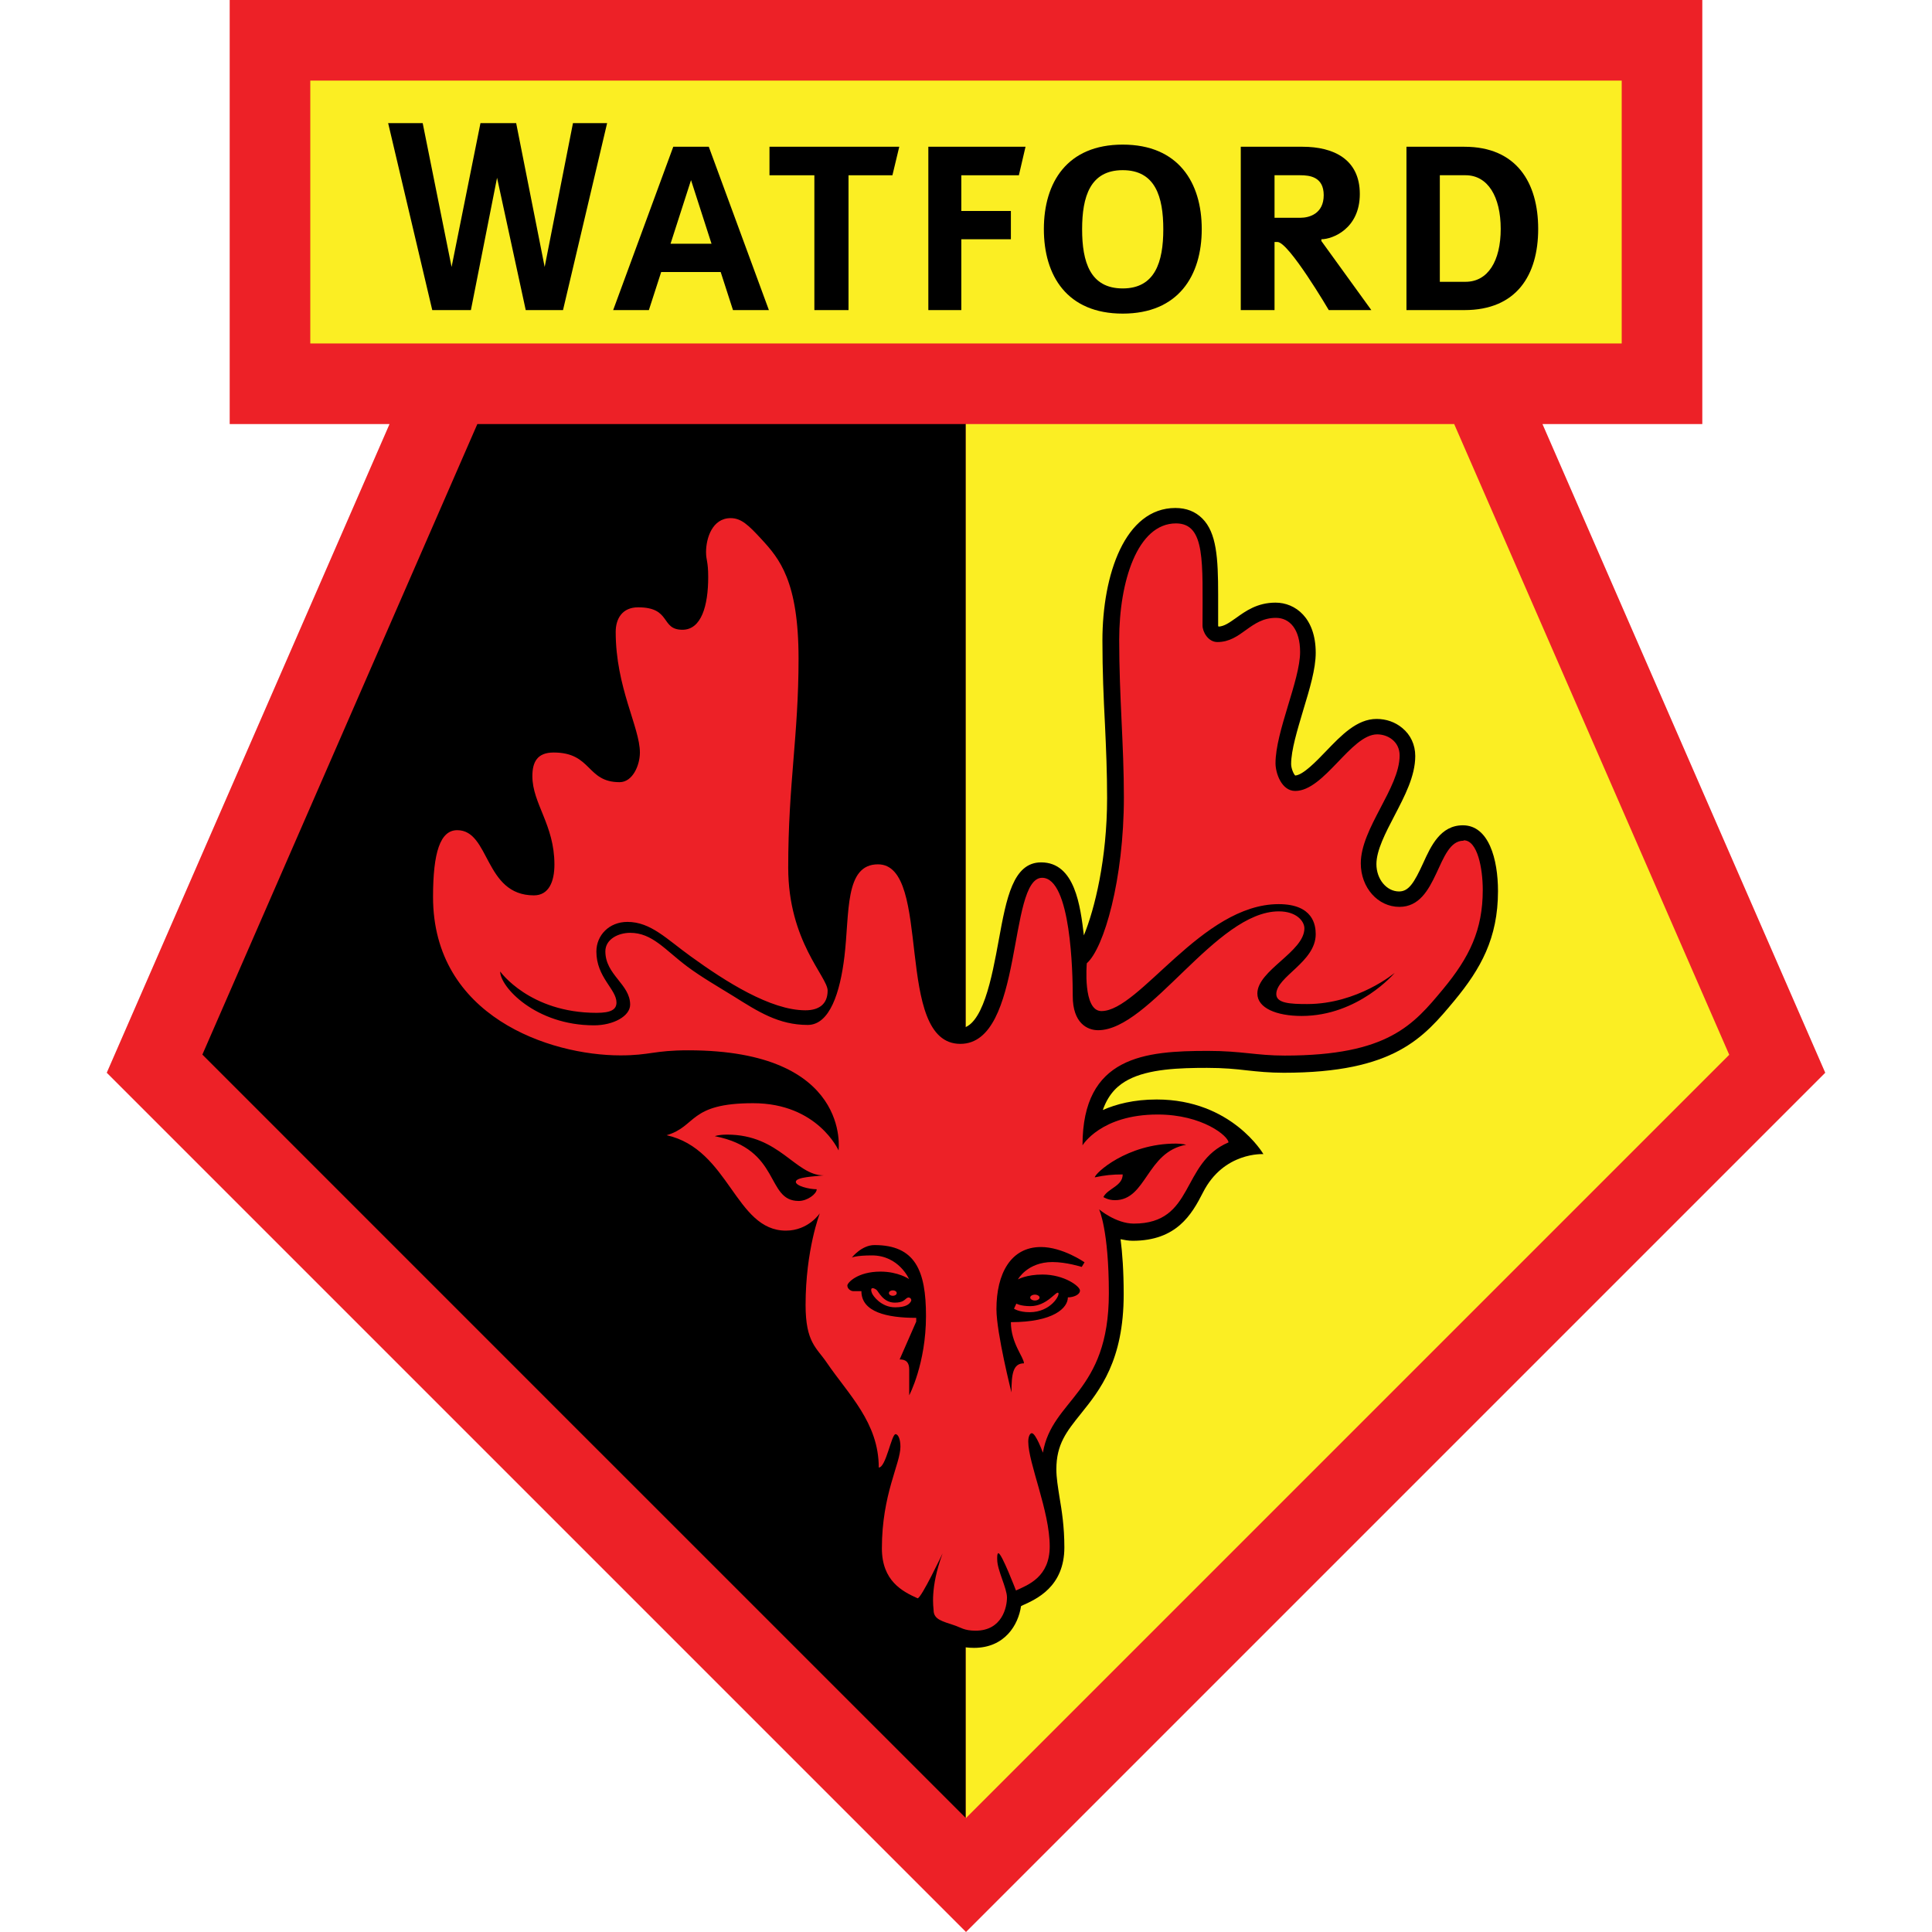 <?xml version="1.0" encoding="utf-8"?>
<svg xmlns="http://www.w3.org/2000/svg" height="99" viewBox="0 0 99 99" width="99">
  <defs>
    <style>.u{fill:#ed2127;}.u,.v,.w,.x{stroke-width:0px;}.v{fill:#000;}.w{fill:#fbee23;}.x{fill:#fff;}.y{opacity:0;}</style>
  </defs>
  <g id="a">
    <g class="y">
      <rect class="x" height="99" width="99"/>
    </g>
  </g>
  <g id="b">
    <g id="c">
      <polygon class="u" id="d" points="49.5 99 93.53 54.97 79.04 21.73 87.23 21.73 87.23 0 11.77 0 11.77 21.73 19.96 21.73 5.47 54.97 49.5 99"/>
      <path class="w" d="M15.9,4.13v13.47h67.2V4.13H15.9Z" id="e"/>
      <path class="v" d="M49.5,21.73h-25.04c-3.84,8.8-12.6,28.9-14.09,32.31,3.37,3.38,34.28,34.28,39.12,39.12V21.73h0Z" id="f"/>
      <path class="w" d="M74.53,21.73h-25.04v71.44c4.84-4.84,35.75-35.75,39.12-39.12-1.49-3.41-10.25-23.51-14.09-32.31h0Z" id="g"/>
      <polygon class="v" id="h" points="25.47 9.11 26.94 15.89 28.85 15.89 31.11 6.31 29.36 6.31 27.91 13.68 26.45 6.31 24.62 6.31 23.14 13.68 21.66 6.31 19.89 6.31 22.15 15.89 24.13 15.89 25.47 9.11"/>
      <path class="v" d="M34.36,12.49l1.05-3.26,1.05,3.26h-2.11ZM37.57,15.89h1.83l-3.08-8.37h-1.82l-3.08,8.37h1.83l.63-1.95h3.05l.63,1.95h0Z" id="i"/>
      <polygon class="v" id="j" points="39.43 7.52 39.43 8.98 41.73 8.98 41.73 15.89 43.48 15.89 43.48 8.98 45.73 8.98 46.08 7.52 39.43 7.52"/>
      <polygon class="v" id="k" points="47.57 7.52 47.57 15.89 49.26 15.89 49.26 12.26 51.8 12.26 51.8 10.81 49.26 10.81 49.26 8.98 52.21 8.98 52.55 7.52 47.57 7.52"/>
      <path class="v" d="M57.53,14.78c-1.67,0-2.08-1.36-2.08-3.03s.41-3.03,2.08-3.03,2.08,1.36,2.08,3.03-.42,3.03-2.08,3.03h0ZM57.53,7.41c-2.85,0-4.04,1.94-4.04,4.33s1.19,4.33,4.04,4.33,4.05-1.94,4.05-4.33c0-2.39-1.2-4.33-4.05-4.33h0Z" id="l"/>
      <path class="v" d="M66.63,11.16h-1.32v-2.18h1.32c.48,0,1.2.08,1.2,1.02s-.72,1.16-1.2,1.16h0ZM67.71,12.35v-.09c.56,0,1.97-.53,1.97-2.32s-1.36-2.42-2.93-2.42h-3.17v8.37h1.73v-3.49h.15c.58,0,2.63,3.49,2.63,3.49h2.18l-2.56-3.54h0Z" id="m"/>
      <path class="v" d="M75.1,14.44h-1.32v-5.46h1.32c1.14,0,1.8,1.1,1.8,2.75,0,1.65-.66,2.71-1.8,2.71h0ZM75.04,7.52h-2.97v8.37h2.97c2.67,0,3.78-1.79,3.78-4.16s-1.11-4.21-3.78-4.21h0Z" id="n"/>
      <path class="v" d="M35.33,28.32c0,.26.03.42.05.56.03.16.05.31.05.72,0,1.28-.29,1.87-.5,1.87-.04,0-.06,0-.08,0-.02-.03-.06-.08-.1-.13-.35-.49-.82-1.02-2.09-1.02-1.18,0-1.97.84-1.97,2.09,0,1.83.46,3.31.83,4.5.22.69.4,1.29.4,1.68,0,.32-.15.63-.25.7-.46,0-.62-.16-.94-.48-.44-.44-1.05-1.03-2.4-1.03-.58,0-1.92.2-1.92,2.04,0,.8.28,1.49.55,2.15.29.7.58,1.43.58,2.38,0,.08,0,.75-.23.75-.87,0-1.2-.54-1.7-1.49-.44-.83-.98-1.85-2.24-1.85-2.07,0-2.07,3.09-2.07,4.25,0,6.57,6.23,8.95,10.42,8.95.8,0,1.26-.07,1.71-.13.47-.07.9-.13,1.77-.13,2.54,0,4.47.51,5.63,1.47-.64-.24-1.4-.4-2.31-.4-2.19,0-3,.52-3.76,1.15-.29.24-.5.41-.89.52l-3.11.89,3.15.71c1.32.3,2.04,1.33,2.82,2.42.82,1.17,1.75,2.49,3.47,2.49.16,0,.31-.01.46-.04-.15.81-.27,1.83-.27,3.02,0,1.71.42,2.38.97,3.07l.26.35c.25.36.51.71.76,1.04.9,1.19,1.75,2.32,1.75,3.86,0,.82.04,1.49.08,2.13.04.64.07,1.25.07,2.01,0,2.28,1.57,2.98,2.42,3.36.08.04.19.09.27.13.16.78.93,1.03,1.41,1.19l.17.05.18.07c.25.11.58.25,1.18.25,1.57,0,2.27-1.17,2.41-2.14.03-.01.05-.02.08-.04.69-.31,2.14-.94,2.14-2.97,0-1.06-.13-1.87-.25-2.58-.08-.52-.16-.98-.16-1.42,0-1.29.53-1.94,1.25-2.84.98-1.22,2.2-2.73,2.2-6.13,0-1.2-.07-2.13-.16-2.82.2.04.4.08.62.08,2.25,0,3.03-1.35,3.6-2.47,1.06-2.1,3.1-1.97,3.1-1.97,0,0-1.62-2.8-5.47-2.8-1.17,0-2.08.24-2.76.54.32-.91.85-1.31,1.3-1.55,1.06-.56,2.64-.61,4.04-.61.86,0,1.47.06,2.06.13.56.06,1.13.12,1.87.12,5.68,0,7.17-1.8,8.75-3.7,1.34-1.62,2.23-3.19,2.23-5.61,0-1.63-.47-3.37-1.8-3.37-1.15,0-1.64,1.07-2.03,1.93-.47,1.03-.75,1.46-1.24,1.46-.64,0-1.16-.63-1.16-1.4,0-.71.47-1.61.93-2.49.52-1,1.06-2.02,1.06-3.05,0-.58-.24-1.09-.67-1.44-.36-.3-.82-.46-1.31-.46-1.01,0-1.81.84-2.59,1.65-.5.52-1.17,1.22-1.58,1.25-.08-.07-.21-.36-.21-.59,0-.71.32-1.75.62-2.76.33-1.09.64-2.11.64-2.94,0-1.78-1.04-2.57-2.06-2.57-.94,0-1.54.44-2.03.79-.37.26-.6.42-.89.44,0-.01-.01-.02-.02-.04,0-.04,0-.85,0-.85,0-.26,0-.51,0-.75,0-1.88-.08-3.17-.81-3.9-.36-.36-.82-.54-1.38-.54-2.58,0-3.74,3.41-3.74,6.79,0,1.57.06,2.95.13,4.29.06,1.28.11,2.48.11,3.78,0,3.13-.64,5.7-1.19,7.04-.18-1.49-.45-3.74-2.19-3.74-1.44,0-1.78,1.84-2.17,3.97-.35,1.91-.83,4.54-2.02,4.54-1,0-1.29-1.82-1.56-4.21-.27-2.34-.58-4.99-2.66-4.99-2.26,0-2.41,2.93-2.51,4.87-.01.24-.03.53-.05.81-.55-1.08-1.22-2.95-1.22-4.66,0-2.17.14-3.87.27-5.52.13-1.58.26-3.21.26-5.19,0-4.37-1.09-5.55-2.04-6.59l-.07-.07c-.64-.7-1.25-1.36-2.2-1.36-1.35,0-2.07,1.29-2.07,2.57h0Z" id="o"/>
      <path class="u" d="M55.57,64.69l-.14.23s-.78-.25-1.5-.25c-1.29,0-1.77.89-1.77.89,0,0,.43-.25,1.26-.25,1.11,0,1.92.6,1.92.82s-.34.35-.62.35c0,.54-.73,1.27-2.92,1.27,0,1.08.67,1.8.67,2.11-.56,0-.64.54-.64,1.49,0,0-.77-3.04-.77-4.27,0-1.81.73-3.18,2.28-3.18,1.11,0,2.23.78,2.23.78h0ZM60.25,58.6c.34,0,.53.06.53.06-2.04.37-2.02,2.84-3.65,2.84-.36,0-.59-.16-.59-.16.23-.45.99-.56.99-1.16-.53,0-.92.04-1.43.15,0-.2,1.64-1.73,4.15-1.73h0ZM46.59,71.49v-1.31c0-.37-.16-.52-.49-.52l.85-1.94v-.19c-1.51,0-2.81-.3-2.81-1.37h-.43c-.09,0-.29-.1-.29-.29,0-.13.51-.71,1.7-.71.91,0,1.46.38,1.46.38,0,0-.52-1.21-1.9-1.21-.82,0-1.03.11-1.03.11,0,0,.5-.64,1.16-.64,2.09,0,2.64,1.31,2.64,3.63,0,2.45-.86,4.07-.86,4.07h0ZM40.78,60.56c0,.21.68.38,1.07.38,0,.24-.48.6-.92.6-1.71,0-.88-2.65-4.3-3.32,0,0,.18-.08.63-.08,2.7,0,3.48,2.09,4.95,2.09-.43.05-1.43.08-1.43.33h0ZM74.99,43.08c-1.37,0-1.27,3.39-3.28,3.39-1.11,0-1.98-.99-1.98-2.23,0-1.8,1.99-3.86,1.99-5.53,0-.71-.6-1.08-1.15-1.08-1.34,0-2.71,2.9-4.2,2.9-.7,0-1.01-.91-1.01-1.42,0-1.62,1.26-4.26,1.26-5.7,0-1.16-.53-1.75-1.24-1.75-1.32,0-1.76,1.24-3,1.24-.47,0-.76-.52-.76-.85,0-3.25.16-5.23-1.36-5.23-1.98,0-2.91,2.99-2.91,5.96s.24,5.35.24,8.07c0,4.21-1.02,7.74-1.9,8.51,0,0-.22,2.45.75,2.45,1.96,0,5.14-5.48,9.08-5.48,1.78,0,1.9,1.09,1.9,1.54,0,1.43-2.02,2.17-2.02,3.07,0,.47.71.51,1.58.51,2.59,0,4.49-1.6,4.49-1.6,0,0-1.86,2.21-4.77,2.21-1.28,0-2.27-.4-2.27-1.15,0-1.19,2.41-2.14,2.41-3.34,0-.36-.4-.87-1.31-.87-3.22,0-6.61,6.09-9.26,6.09-.55,0-1.3-.36-1.3-1.75,0-1.18-.09-6.06-1.57-6.06-1.77,0-.92,8.51-4.19,8.51-3.45,0-1.39-9.2-4.22-9.2-1.72,0-1.45,2.49-1.72,4.73-.22,1.83-.75,3.5-1.88,3.5-1.49,0-2.54-.68-3.8-1.47-.81-.5-1.66-.99-2.37-1.52-1.15-.86-1.79-1.73-2.93-1.73-.61,0-1.27.33-1.27.95,0,1.21,1.27,1.68,1.27,2.73,0,.59-.86,1.06-1.85,1.06-3,0-4.81-1.97-4.81-2.76,0,0,1.5,2.12,4.94,2.12.74,0,1.02-.17,1.02-.53,0-.68-1.03-1.29-1.03-2.61,0-.83.65-1.52,1.59-1.52,1.2,0,2.01.88,3.25,1.77,1.78,1.29,4.09,2.76,5.87,2.76.68,0,1.14-.3,1.14-1.01s-2.02-2.52-2.02-6.3c0-4.32.53-6.73.53-10.71s-.99-5.13-1.89-6.11c-.68-.74-1.05-1.09-1.59-1.09-.94,0-1.26,1.03-1.26,1.74,0,.43.11.46.11,1.28,0,1.47-.35,2.7-1.32,2.7-1.14,0-.55-1.15-2.27-1.15-.82,0-1.15.59-1.15,1.26,0,2.85,1.24,4.89,1.24,6.18,0,.65-.37,1.52-1.04,1.52-1.71,0-1.41-1.52-3.38-1.52-.84,0-1.09.49-1.09,1.21,0,1.41,1.13,2.49,1.13,4.53,0,.9-.3,1.58-1.05,1.58-2.56,0-2.24-3.34-3.93-3.34-.87,0-1.24,1.13-1.24,3.42,0,6.13,5.99,8.12,9.6,8.12,1.53,0,1.7-.26,3.48-.26,8.38,0,7.7,5.13,7.7,5.13,0,0-1.07-2.42-4.38-2.42s-2.88,1.19-4.43,1.64c3.22.72,3.51,4.89,6.11,4.89,1.16,0,1.74-.89,1.74-.89,0,0-.73,1.88-.73,4.7,0,1.93.57,2.19,1.09,2.96,1.11,1.63,2.66,3.07,2.66,5.37.37,0,.65-1.71.86-1.71.14,0,.25.27.25.64,0,.88-.95,2.43-.95,5.21,0,1.67,1.05,2.21,1.83,2.56.19,0,1.28-2.3,1.28-2.3-.66,1.79-.46,2.79-.46,2.91,0,.48.46.57,1.05.77.34.11.51.28,1.1.28,1.37,0,1.61-1.22,1.61-1.7s-.5-1.4-.5-1.94c0,0-.02-.33.06-.33.17,0,.9,1.91.9,1.91.64-.29,1.73-.7,1.73-2.26,0-1.81-1.1-4.27-1.1-5.37,0-.26.09-.43.18-.43.21,0,.57,1,.57,1,.47-2.77,3.38-3.03,3.38-8.17,0-3.25-.5-4.3-.5-4.3,0,0,.86.73,1.78.73,3.13,0,2.39-3.12,4.85-4.16,0-.31-1.32-1.43-3.63-1.43-2.91,0-3.85,1.58-3.85,1.58,0-4.57,3.2-4.84,6.43-4.84,1.73,0,2.47.24,3.93.24,5.3,0,6.6-1.58,8.12-3.41,1.35-1.63,2.03-3.03,2.03-5.08,0-1.1-.27-2.54-.97-2.54h0Z" id="p"/>
      <path class="u" d="M52.08,66.8l-.12.26s.25.18.8.18c1.09,0,1.57-.89,1.47-.99-.11-.11-.58.68-1.43.68-.51,0-.72-.13-.72-.13h0Z" id="q"/>
      <path class="u" d="M53.27,66.49c0,.08-.11.15-.24.15s-.24-.07-.24-.15.11-.15.24-.15.24.07.24.15h0Z" id="r"/>
      <path class="u" d="M44.91,66.09c.11.09.34.66.94.66.44,0,.5-.16.63-.24s.28.07.19.19c-.08.13-.25.29-.8.29-.72,0-1.14-.59-1.19-.73-.1-.25,0-.33.23-.17h0Z" id="s"/>
      <path class="u" d="M45.95,66.26c0,.08-.09.14-.2.14s-.2-.06-.2-.14.09-.14.2-.14.2.06.2.14h0Z" id="t"/>
    </g>
  </g>
</svg>